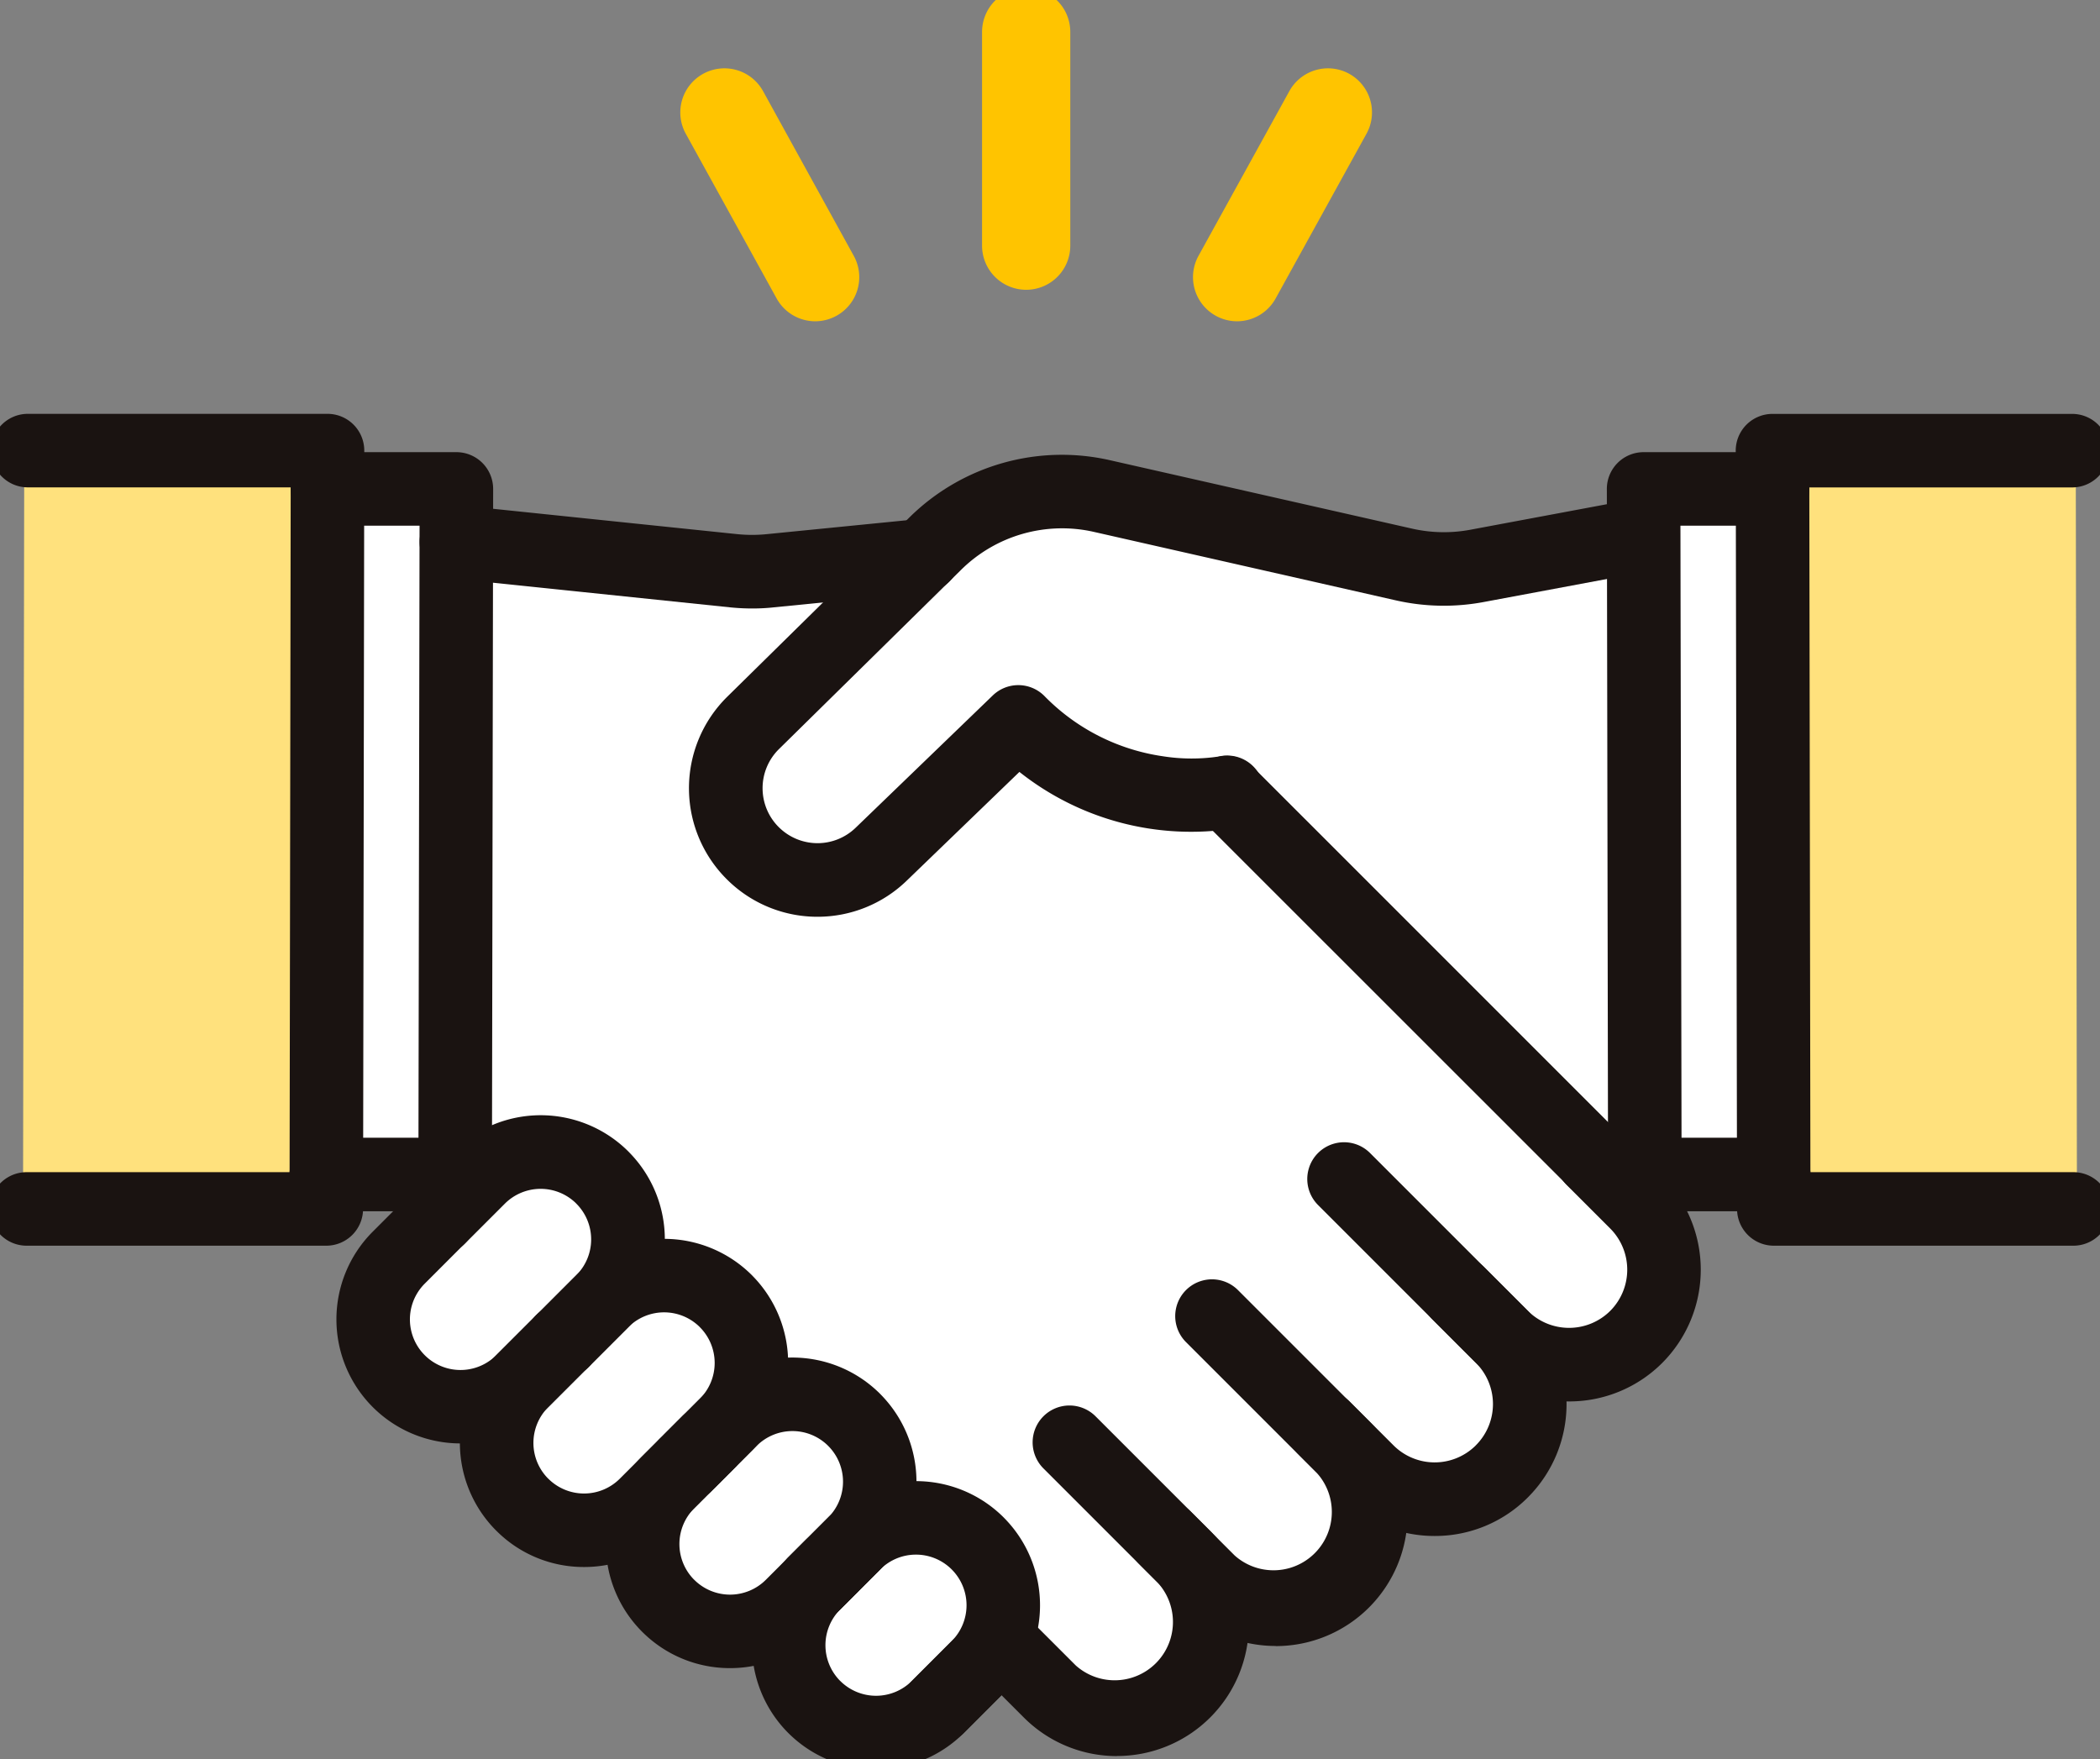 <svg id="icon" xmlns="http://www.w3.org/2000/svg" xmlns:xlink="http://www.w3.org/1999/xlink" width="71.404" height="59.814" viewBox="0 0 71.404 59.814">
  <rect x="0" y="0" width="71.404" height="59.814" fill="#808080" stroke="none"/>
  <defs>
    <clipPath id="clip-path">
      <rect id="長方形_350" data-name="長方形 350" width="71.404" height="59.814" fill="none"/>
    </clipPath>
  </defs>
  <g id="グループ_431" data-name="グループ 431" transform="translate(0 0)" clip-path="url(#clip-path)">
    <path id="パス_662" data-name="パス 662" d="M47.038,24.47,57.3,26.793a7.029,7.029,0,0,0,2.856.054l4.589-.857L64.779,45.7l-.222-.222L52.1,33.029a.8.8,0,0,0-.073-.049.876.876,0,0,0-.31-.166.856.856,0,0,0-.172-.033.889.889,0,0,0-.181,0c-.031,0-.061-.006-.092,0a7.31,7.31,0,0,1-6.251-2.154.905.905,0,0,0-1.268-.012l-4.664,4.5a2.21,2.21,0,0,1-3.052.017l-.012-.012A2.212,2.212,0,0,1,36,31.943l5.82-5.73c.012-.014.027-.023.038-.038l.332-.327a5.228,5.228,0,0,1,4.843-1.379" transform="translate(-9.759 -6.72)" fill="#fff"/>
    <path id="パス_663" data-name="パス 663" d="M1.084,46.393l.038-23.975h9.407l-.038,23.7,0,.009,0,.009v.26Z" transform="translate(-0.299 -6.19)" fill="#ffe17d"/>
    <path id="パス_664" data-name="パス 664" d="M16.616,24.215h2.575l-.038,21.5H16.582Z" transform="translate(-4.578 -6.686)" fill="#fff"/>
    <path id="パス_665" data-name="パス 665" d="M19.386,61.612a2.064,2.064,0,0,1,0-2.92l1.359-1.359,1.36-1.359a2.113,2.113,0,0,1,2.919,0l.013.012a2.068,2.068,0,0,1-.012,2.908l-1.36,1.36-1.359,1.359a2.068,2.068,0,0,1-2.921,0" transform="translate(-5.185 -15.293)" fill="#fff"/>
    <path id="パス_666" data-name="パス 666" d="M26.649,68.014a2.065,2.065,0,0,1-1.461-3.525l1.359-1.359,1.36-1.36a2.065,2.065,0,0,1,2.921,2.921l-.6.6-.6.6-.162.163-1.36,1.359a2.049,2.049,0,0,1-1.459.6Z" transform="translate(-6.787 -16.888)" fill="#fff"/>
    <path id="パス_667" data-name="パス 667" d="M32.044,72.4l-.012-.012a2.068,2.068,0,0,1,.011-2.909l.6-.6.163-.163.6-.6.6-.6.163-.162a2.114,2.114,0,0,1,2.919,0l.013.012a2.069,2.069,0,0,1-.012,2.909l-.762.762L34.964,72.4a2.114,2.114,0,0,1-2.919,0" transform="translate(-8.681 -18.435)" fill="#fff"/>
    <path id="パス_668" data-name="パス 668" d="M41.819,77.437A2.065,2.065,0,0,1,38.9,74.516l1.36-1.36a2.114,2.114,0,0,1,2.919,0l.013.012a2.069,2.069,0,0,1-.012,2.909Z" transform="translate(-10.573 -20.037)" fill="#fff"/>
    <path id="パス_669" data-name="パス 669" d="M61.247,52.227a2.384,2.384,0,0,1-3.292,0l-1.48-1.48h0l-3.887-3.886a.9.9,0,1,0-1.279,1.279l5.368,5.368a2.328,2.328,0,0,1,0,3.291l-.018.018a2.331,2.331,0,0,1-3.274-.017l-.827-.827v0L48.1,51.516a.9.9,0,0,0-1.28,1.28l3.8,3.8h0l.654.653a2.331,2.331,0,0,1,0,3.291,2.384,2.384,0,0,1-3.291,0l-1.48-1.48h0l-3.249-3.25a.9.9,0,0,0-1.28,1.28l3.9,3.9a2.329,2.329,0,0,1,0,3.292,2.385,2.385,0,0,1-3.292,0L41.158,62.86a3.866,3.866,0,0,0-1.024-3.609l-.016-.016a3.848,3.848,0,0,0-2.725-1.121c-.123,0-.241.024-.362.035a3.851,3.851,0,0,0-1.1-3.1l-.016-.016a3.848,3.848,0,0,0-2.725-1.12,3.97,3.97,0,0,0-.51.049,3.825,3.825,0,0,0-4.215-4.051,3.851,3.851,0,0,0-1.1-3.1l-.016-.016a3.84,3.84,0,0,0-4.721-.553l.034-19.4,8.433.876a7.027,7.027,0,0,0,.73.038c.233,0,.466-.012.7-.034l2.646-.262-3.947,3.885a4.023,4.023,0,0,0,.063,5.793l.015.014a4.016,4.016,0,0,0,5.536-.044L40.89,33.2a9.115,9.115,0,0,0,6.741,2.117L59.768,47.454l1.48,1.48a2.33,2.33,0,0,1,0,3.292" transform="translate(-6.249 -7.411)" fill="#fff"/>
    <path id="パス_670" data-name="パス 670" d="M78.492,45.715l-.038-21.5h2.574l.034,21.5Z" transform="translate(-21.661 -6.686)" fill="#fff"/>
    <path id="パス_671" data-name="パス 671" d="M84.544,46.393v-.26l0-.009,0-.009-.038-23.7h9.407l.038,23.975Z" transform="translate(-23.332 -6.19)" fill="#ffe17d"/>
    <path id="パス_672" data-name="パス 672" d="M37.212,37.546a4.353,4.353,0,0,1-3-1.192l-.006-.006a4.367,4.367,0,0,1-.063-6.284l6.191-6.094a7.372,7.372,0,0,1,6.831-1.945l10.262,2.324a4.888,4.888,0,0,0,1.985.037l5.654-1.057a1.25,1.25,0,0,1,.459,2.457l-5.654,1.057a7.375,7.375,0,0,1-3-.056L46.617,24.462a4.883,4.883,0,0,0-4.525,1.289L35.9,31.845a1.867,1.867,0,0,0,.03,2.689l.006.005a1.864,1.864,0,0,0,2.571-.019l4.664-4.5a1.25,1.25,0,0,1,1.751.016,7.039,7.039,0,0,0,4.041,2.054,6.273,6.273,0,0,0,1.894.007,1.25,1.25,0,1,1,.519,2.445,9.389,9.389,0,0,1-7.3-1.921L40.243,36.32A4.355,4.355,0,0,1,37.212,37.546Z" transform="translate(-9.414 -6.375)" fill="#1a1311"/>
    <path id="パス_673" data-name="パス 673" d="M81.625,47.525H77.243a1.25,1.25,0,0,1-1.25-1.248l-.041-23.31a1.25,1.25,0,0,1,1.25-1.252h4.382a1.25,1.25,0,0,1,0,2.5h-3.13l.037,20.81h3.134a1.25,1.25,0,0,1,0,2.5Z" transform="translate(-21.316 -6.341)" fill="#1a1311"/>
    <path id="パス_674" data-name="パス 674" d="M93.487,48.2H83.3a1.25,1.25,0,0,1-1.25-1.248L82.005,21.17a1.25,1.25,0,0,1,1.25-1.252h10.19a1.25,1.25,0,0,1,0,2.5H84.507L84.544,45.7h8.942a1.25,1.25,0,0,1,0,2.5Z" transform="translate(-22.987 -5.845)" fill="#1a1311"/>
    <path id="パス_675" data-name="パス 675" d="M19.709,47.525H15.327a1.25,1.25,0,0,1,0-2.5h3.134l.037-20.81h-3.13a1.25,1.25,0,1,1,0-2.5H19.75A1.25,1.25,0,0,1,21,22.967l-.041,23.31A1.25,1.25,0,0,1,19.709,47.525Z" transform="translate(-4.232 -6.341)" fill="#1a1311"/>
    <path id="パス_676" data-name="パス 676" d="M11.44,48.2H1.25a1.25,1.25,0,1,1,0-2.5h8.942l.037-23.284H1.291a1.25,1.25,0,1,1,0-2.5h10.19a1.25,1.25,0,0,1,1.25,1.252L12.69,46.955A1.25,1.25,0,0,1,11.44,48.2Z" transform="translate(-0.345 -5.845)" fill="#1a1311"/>
    <path id="パス_677" data-name="パス 677" d="M31.5,27.718a7.432,7.432,0,0,1-.764-.039l-9.429-.98a1.25,1.25,0,1,1,.258-2.487l9.428.979a4.965,4.965,0,0,0,.992,0l5.208-.517a1.25,1.25,0,1,1,.247,2.488l-5.21.517C31.987,27.706,31.742,27.718,31.5,27.718Z" transform="translate(-5.918 -7.029)" fill="#1a1311"/>
    <path id="パス_678" data-name="パス 678" d="M72.267,62.679a4.47,4.47,0,0,1-3.17-1.31l-1.481-1.481a1.25,1.25,0,0,1,1.768-1.768l1.48,1.48a1.985,1.985,0,0,0,2.8,0l0,0a1.984,1.984,0,0,0,0-2.8l-1.48-1.48a1.25,1.25,0,1,1,1.768-1.768l1.48,1.48a4.488,4.488,0,0,1,0,6.338l0,0A4.464,4.464,0,0,1,72.267,62.679Z" transform="translate(-18.913 -15.029)" fill="#1a1311"/>
    <path id="パス_679" data-name="パス 679" d="M65.95,67.515A4.451,4.451,0,0,1,62.781,66.2l-1.48-1.48a1.25,1.25,0,1,1,1.768-1.768l1.48,1.48a1.981,1.981,0,0,0,2.784.019l.02-.021a1.981,1.981,0,0,0,0-2.8l-5.368-5.368a1.25,1.25,0,1,1,1.768-1.768l5.368,5.368a4.481,4.481,0,0,1,.028,6.311l-.028.029A4.453,4.453,0,0,1,65.95,67.515Z" transform="translate(-17.169 -15.29)" fill="#1a1311"/>
    <path id="パス_680" data-name="パス 680" d="M58.489,73.031a4.466,4.466,0,0,1-3.168-1.31l-1.48-1.48a1.25,1.25,0,0,1,1.768-1.768l1.48,1.48a1.983,1.983,0,0,0,2.8-2.8l-4.454-4.454a1.25,1.25,0,0,1,1.768-1.768l4.454,4.454a4.481,4.481,0,0,1-3.172,7.65Z" transform="translate(-15.109 -17.066)" fill="#1a1311"/>
    <path id="パス_681" data-name="パス 681" d="M51.028,78.413A4.468,4.468,0,0,1,47.86,77.1l-1.481-1.481a1.25,1.25,0,0,1,1.768-1.768l1.48,1.48a1.983,1.983,0,0,0,2.8-2.8l-3.9-3.9A1.25,1.25,0,0,1,50.3,66.86l3.9,3.9a4.481,4.481,0,0,1-3.171,7.65Z" transform="translate(-13.049 -18.704)" fill="#1a1311"/>
    <path id="線_187" data-name="線 187" d="M12.455,13.7a1.246,1.246,0,0,1-.884-.366L-.884.884a1.25,1.25,0,0,1,0-1.768,1.25,1.25,0,0,1,1.768,0L13.339,11.571a1.25,1.25,0,0,1-.884,2.134Z" transform="translate(41.705 26.949)" fill="#1a1311"/>
    <path id="パス_682" data-name="パス 682" d="M20.5,64.869a4.218,4.218,0,0,1-2.985-7.2l1.359-1.36a1.25,1.25,0,1,1,1.768,1.767l-1.359,1.36a1.72,1.72,0,0,0,2.432,2.433l1.361-1.36a1.25,1.25,0,1,1,1.767,1.768l-1.36,1.359A4.2,4.2,0,0,1,20.5,64.869Z" transform="translate(-4.841 -15.791)" fill="#1a1311"/>
    <path id="パス_683" data-name="パス 683" d="M26.3,70.673a4.191,4.191,0,0,1-2.956-1.208l-.029-.028a4.219,4.219,0,0,1,0-5.967l1.36-1.36a1.25,1.25,0,0,1,1.768,1.768l-1.36,1.36a1.719,1.719,0,0,0-.018,2.413l.02.019a1.719,1.719,0,0,0,2.432,0l1.36-1.36a1.25,1.25,0,0,1,1.767,1.768l-1.36,1.359A4.192,4.192,0,0,1,26.3,70.673Z" transform="translate(-6.442 -17.393)" fill="#1a1311"/>
    <path id="パス_684" data-name="パス 684" d="M33.159,75.422A4.206,4.206,0,0,1,30.2,74.216l-.03-.029a4.219,4.219,0,0,1,0-5.967l1.36-1.36A1.25,1.25,0,1,1,33.3,68.628l-1.36,1.36a1.719,1.719,0,0,0-.018,2.413l.02.019a1.721,1.721,0,0,0,2.432,0l1.36-1.36A1.25,1.25,0,0,1,37.5,72.829l-1.36,1.359A4.206,4.206,0,0,1,33.159,75.422Z" transform="translate(-8.335 -18.704)" fill="#1a1311"/>
    <path id="パス_685" data-name="パス 685" d="M40.014,80.173a4.206,4.206,0,0,1-2.955-1.206l-.03-.029a4.226,4.226,0,0,1,0-5.967l1.36-1.36a1.25,1.25,0,1,1,1.768,1.768l-1.36,1.36a1.722,1.722,0,0,0-.018,2.413l.02.019a1.721,1.721,0,0,0,2.432,0l1.36-1.36a1.25,1.25,0,1,1,1.767,1.768L43,78.939A4.206,4.206,0,0,1,40.014,80.173Z" transform="translate(-10.228 -20.016)" fill="#1a1311"/>
    <path id="パス_686" data-name="パス 686" d="M24.812,61.791a1.25,1.25,0,0,1-.884-2.134l1.359-1.36a1.718,1.718,0,0,0,0-2.432l-.027-.028a1.72,1.72,0,0,0-2.4.026l-1.36,1.36a1.25,1.25,0,0,1-1.768-1.768l1.36-1.36a4.22,4.22,0,0,1,5.968,0l.041.043a4.218,4.218,0,0,1-.041,5.926L25.7,61.425A1.246,1.246,0,0,1,24.812,61.791Z" transform="translate(-5.691 -14.94)" fill="#1a1311"/>
    <path id="パス_687" data-name="パス 687" d="M30.615,67.593a1.25,1.25,0,0,1-.884-2.134L31.09,64.1a1.721,1.721,0,0,0,0-2.432l-.019-.02a1.721,1.721,0,0,0-2.413.018l-1.36,1.36a1.25,1.25,0,0,1-1.768-1.768l1.36-1.36a4.224,4.224,0,0,1,5.967,0l.029.03a4.224,4.224,0,0,1-.028,5.938L31.5,67.227A1.246,1.246,0,0,1,30.615,67.593Z" transform="translate(-7.293 -16.542)" fill="#1a1311"/>
    <path id="パス_688" data-name="パス 688" d="M36.643,73.171a1.25,1.25,0,0,1-.884-2.134l1.359-1.36a1.721,1.721,0,0,0,0-2.432l-.02-.02a1.719,1.719,0,0,0-2.413.019l-1.36,1.36a1.25,1.25,0,1,1-1.768-1.768l1.36-1.36a4.219,4.219,0,0,1,5.967,0l.029.03a4.224,4.224,0,0,1-.028,5.938L37.527,72.8A1.246,1.246,0,0,1,36.643,73.171Z" transform="translate(-8.957 -18.082)" fill="#1a1311"/>
    <path id="パス_689" data-name="パス 689" d="M42.445,78.974a1.25,1.25,0,0,1-.884-2.134l1.359-1.36a1.721,1.721,0,0,0,0-2.432l-.02-.02a1.719,1.719,0,0,0-2.413.019l-1.36,1.36A1.25,1.25,0,0,1,37.36,72.64l1.36-1.36a4.219,4.219,0,0,1,5.967,0l.029.03a4.224,4.224,0,0,1-.028,5.939l-1.359,1.36A1.246,1.246,0,0,1,42.445,78.974Z" transform="translate(-10.559 -19.684)" fill="#1a1311"/>
    <path id="線_188" data-name="線 188" d="M0,8.767a1.5,1.5,0,0,1-1.5-1.5V0A1.5,1.5,0,0,1,0-1.5,1.5,1.5,0,0,1,1.5,0V7.267A1.5,1.5,0,0,1,0,8.767Z" transform="translate(34.892 1.086)" fill="#ffc400"/>
    <path id="線_189" data-name="線 189" d="M3.09,7.1a1.5,1.5,0,0,1-1.315-.776L-1.314.724A1.5,1.5,0,0,1-.724-1.314a1.5,1.5,0,0,1,2.038.589L4.4,4.879A1.5,1.5,0,0,1,3.09,7.1Z" transform="translate(24.632 3.824)" fill="#ffc400"/>
    <path id="線_190" data-name="線 190" d="M0,7.1a1.493,1.493,0,0,1-.723-.187,1.5,1.5,0,0,1-.589-2.038l3.089-5.6a1.5,1.5,0,0,1,2.038-.589A1.5,1.5,0,0,1,4.4.724l-3.089,5.6A1.5,1.5,0,0,1,0,7.1Z" transform="translate(42.063 3.824)" fill="#ffc400"/>
  </g>
</svg>
